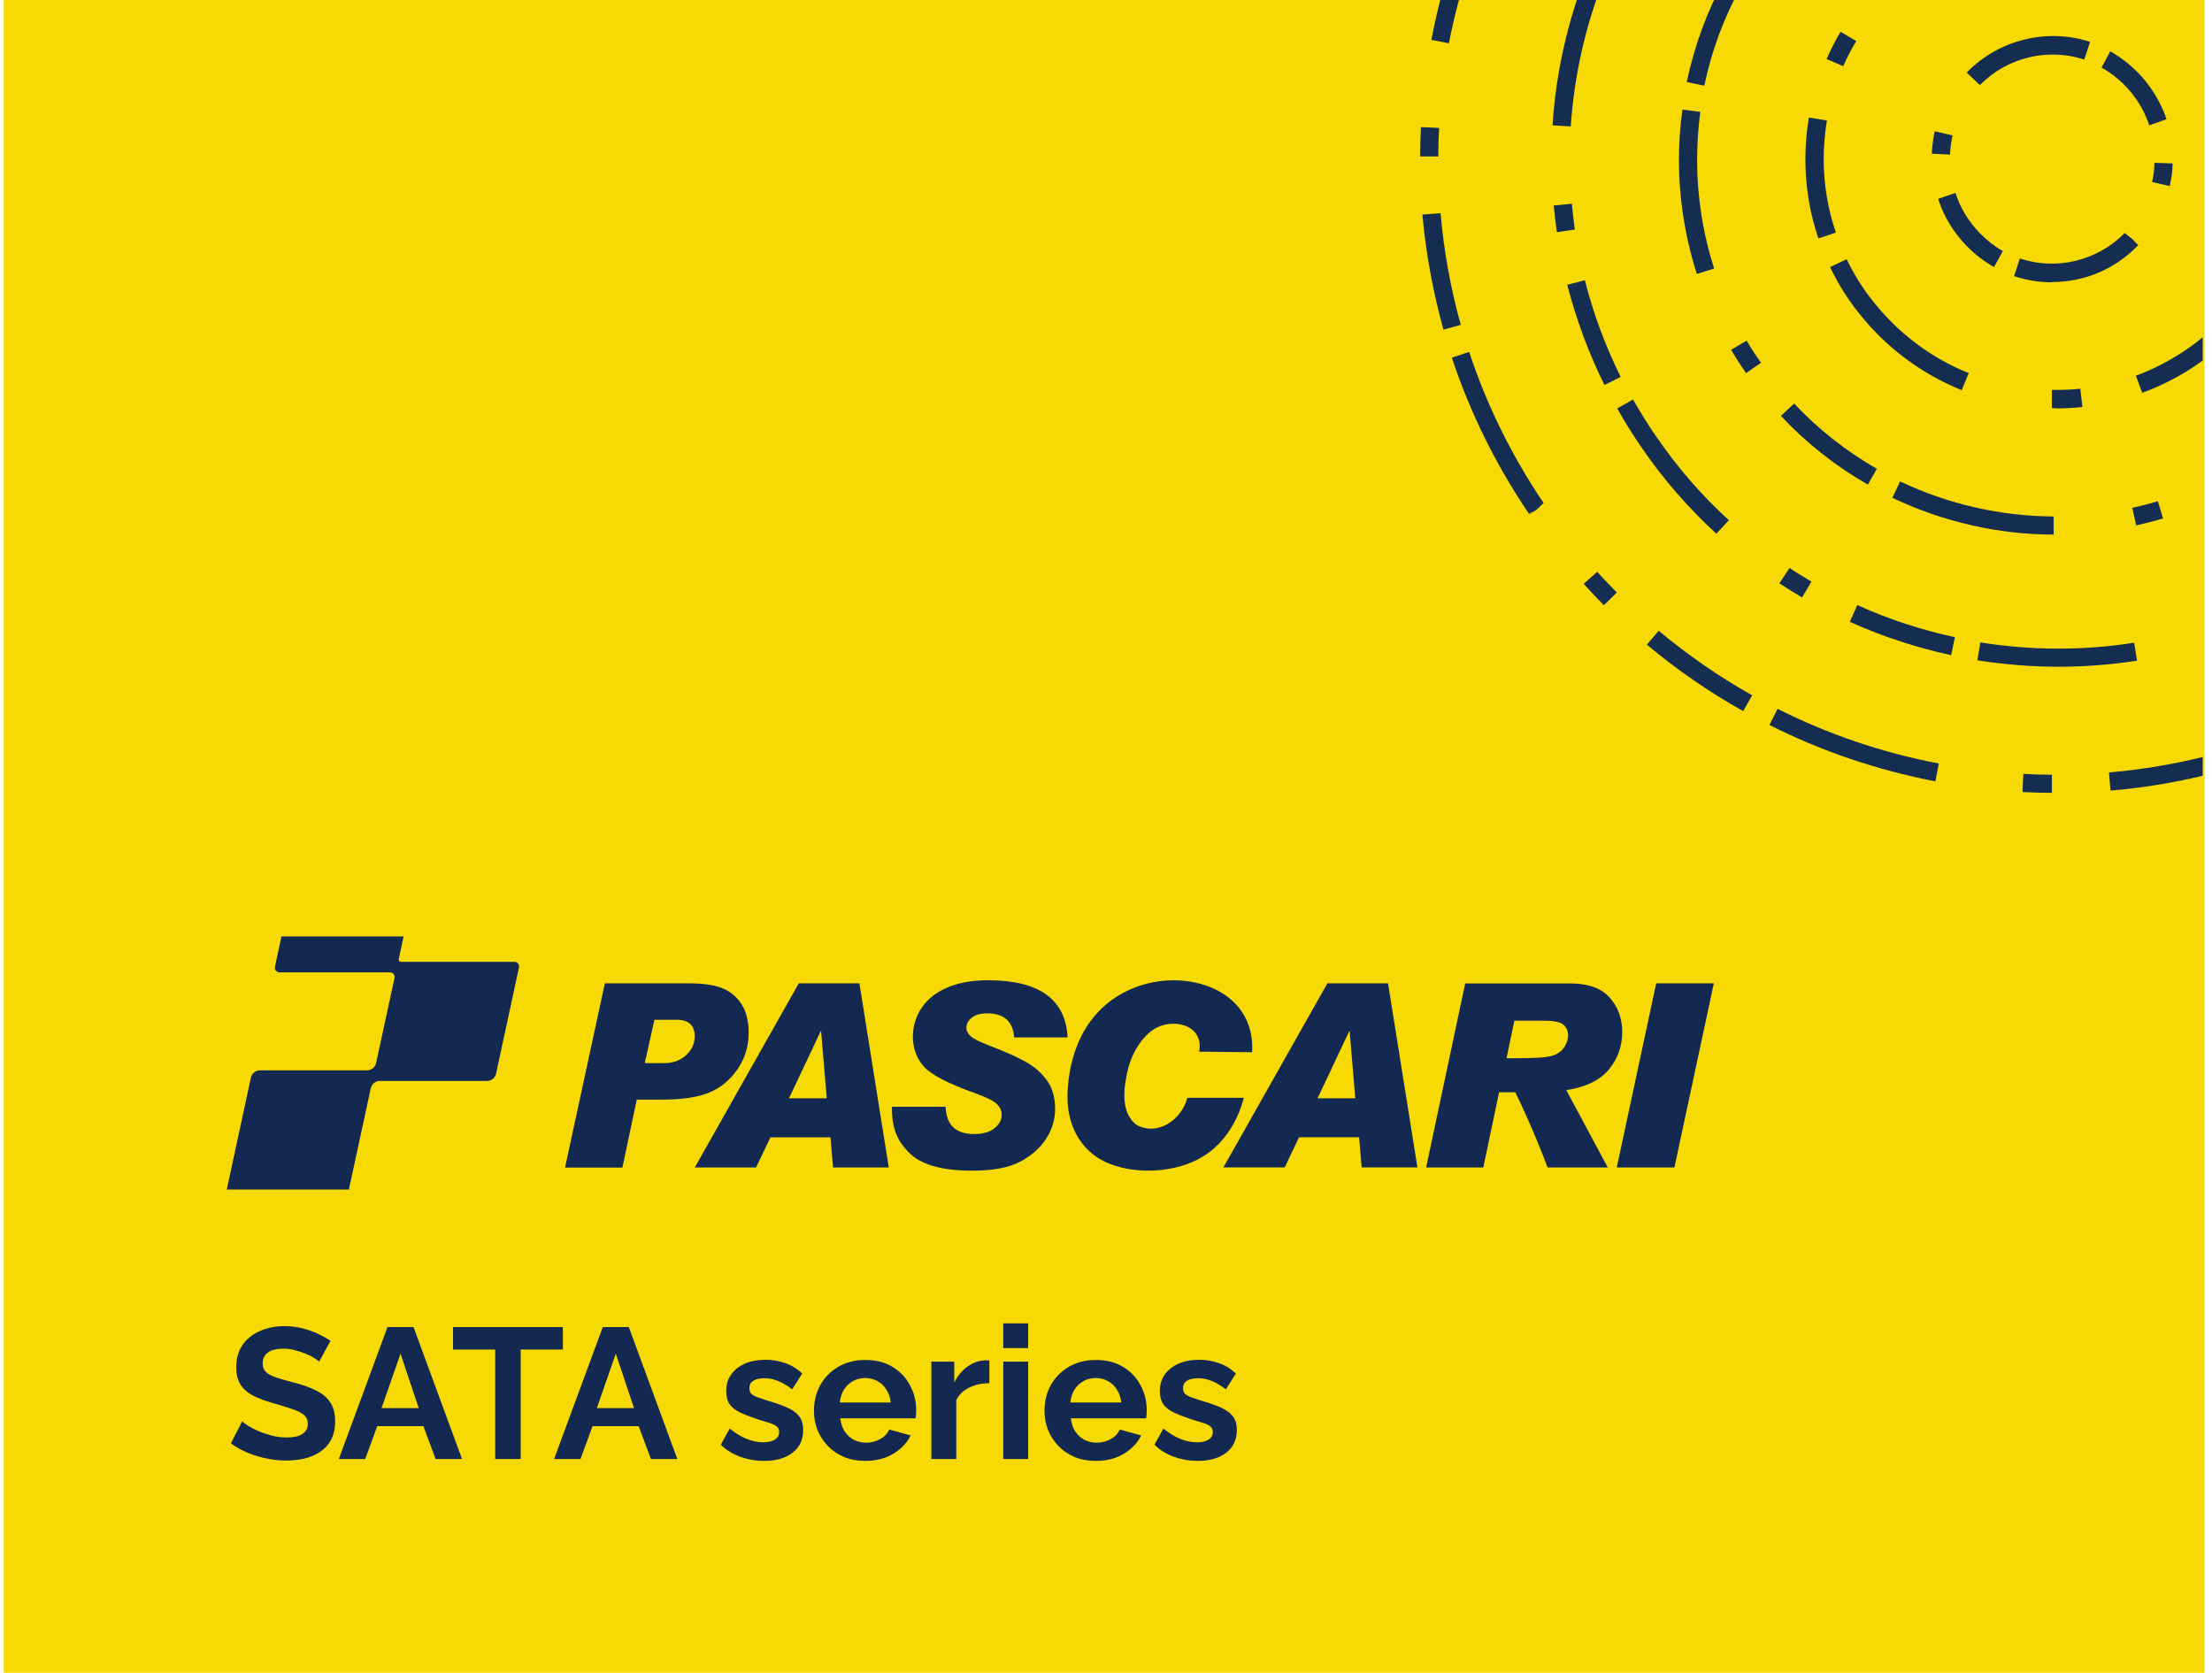 <svg xmlns="http://www.w3.org/2000/svg" width="238" height="180" viewBox="0 0 238 180" fill="none"><g clip-path="url(#clip0_6924_58332)"><rect width="236.8" height="180" transform="translate(0.4)" fill="#F7D903"></rect><g clip-path="url(#clip1_6924_58332)"><path d="M133.824 118.123C133.208 120.577 131.703 123.112 129.36 124.486C126.623 126.162 122.381 126.435 119.352 125.213C115.978 123.859 114.595 120.577 114.888 117.103C115.191 112.528 117.281 108.206 121.987 106.307C127.623 104.045 135.126 106.489 134.722 113.225L129.027 113.164C129.562 110.175 126.047 109.468 124.078 110.801C122.785 111.69 121.886 113.235 121.442 114.74C120.937 116.729 120.432 119.618 122.27 121.032C124.492 122.294 127.138 120.537 127.744 118.133H133.824V118.123Z" fill="#132951"></path><path d="M104.556 109.509C104.95 109.196 105.506 109.044 106.243 109.044C107.354 109.044 108.142 109.377 108.606 110.034C108.899 110.438 109.071 110.973 109.121 111.629H114.847C114.847 111.528 114.847 111.417 114.847 111.316C114.847 111.306 114.847 111.306 114.847 111.296C114.676 109.398 113.908 107.963 112.535 106.994C111.111 105.984 109.03 105.479 106.293 105.479C104.597 105.479 103.143 105.742 101.941 106.257C100.729 106.772 99.81 107.499 99.174 108.438C98.537 109.377 98.224 110.407 98.224 111.549C98.224 112.791 98.608 113.851 99.376 114.74C100.143 115.619 101.981 116.588 104.9 117.628C106.172 118.083 106.97 118.487 107.293 118.83C107.616 119.173 107.778 119.547 107.778 119.951C107.778 120.496 107.526 120.971 107.01 121.395C106.506 121.819 105.758 122.031 104.789 122.031C104.253 122.031 103.779 121.951 103.375 121.799C103.294 121.769 103.223 121.739 103.153 121.698C103.143 121.698 103.143 121.688 103.132 121.688C103.062 121.658 103.001 121.617 102.93 121.577C102.92 121.567 102.91 121.567 102.9 121.557C102.84 121.516 102.779 121.476 102.718 121.436C102.708 121.426 102.708 121.426 102.698 121.415C102.638 121.365 102.577 121.325 102.526 121.264C102.486 121.224 102.446 121.183 102.405 121.133C102.395 121.123 102.385 121.112 102.385 121.102C102.345 121.052 102.304 121.011 102.274 120.961C102.274 120.951 102.264 120.951 102.264 120.941C102.224 120.89 102.193 120.83 102.163 120.779C102.133 120.719 102.092 120.658 102.062 120.587C102.062 120.577 102.062 120.577 102.052 120.567C101.931 120.294 101.84 119.981 101.789 119.618C101.759 119.446 101.749 119.274 101.739 119.093H95.972V119.497C95.972 119.537 95.972 119.577 95.972 119.618C95.982 120.072 96.023 120.517 96.114 120.931C96.134 121.032 96.154 121.133 96.184 121.244C96.184 121.244 96.184 121.244 96.184 121.254C96.215 121.355 96.235 121.456 96.265 121.547V121.557C96.295 121.648 96.326 121.749 96.356 121.84C96.356 121.85 96.366 121.85 96.366 121.86C96.396 121.951 96.437 122.042 96.477 122.122C96.477 122.132 96.487 122.143 96.487 122.153C96.528 122.233 96.558 122.314 96.598 122.395C96.608 122.405 96.618 122.425 96.618 122.435C96.659 122.516 96.699 122.587 96.74 122.658C96.75 122.678 96.76 122.698 96.77 122.718C96.81 122.789 96.851 122.86 96.891 122.92C96.911 122.94 96.921 122.971 96.942 122.991C96.982 123.051 97.022 123.112 97.073 123.173C97.093 123.203 97.113 123.233 97.144 123.264C97.184 123.314 97.225 123.375 97.265 123.425C97.295 123.466 97.325 123.496 97.356 123.536C97.396 123.577 97.426 123.627 97.467 123.668C97.507 123.708 97.548 123.758 97.588 123.799C97.618 123.829 97.649 123.87 97.679 123.9C97.76 123.981 97.83 124.051 97.911 124.132C97.982 124.203 98.063 124.263 98.144 124.334C98.174 124.354 98.204 124.374 98.224 124.405C98.275 124.445 98.335 124.486 98.386 124.526C98.426 124.556 98.457 124.576 98.497 124.607C98.547 124.637 98.598 124.667 98.648 124.698C98.689 124.728 98.739 124.748 98.78 124.778C98.81 124.799 98.83 124.809 98.861 124.829C98.982 124.9 99.103 124.96 99.234 125.021C99.264 125.031 99.285 125.051 99.315 125.061C99.386 125.092 99.466 125.122 99.537 125.162C99.557 125.172 99.588 125.182 99.608 125.193C99.689 125.223 99.769 125.253 99.86 125.293C101.103 125.748 102.678 125.97 104.597 125.97C106.829 125.97 108.556 125.647 109.768 125.001C110.979 124.354 111.909 123.536 112.555 122.536C113.201 121.537 113.524 120.466 113.524 119.315C113.524 118.093 113.232 117.063 112.636 116.245C112.04 115.427 111.272 114.76 110.343 114.245C109.404 113.73 108.192 113.185 106.697 112.609C105.516 112.165 104.768 111.801 104.455 111.518C104.142 111.236 103.981 110.933 103.981 110.62C103.971 110.195 104.163 109.822 104.556 109.509Z" fill="#132951"></path><path d="M142.822 105.812L131.632 125.617H138.227L139.772 122.375H146.235L146.508 125.617H152.507L149.346 105.812H142.822ZM141.761 118.184L145.165 110.973H145.215L145.821 118.184H141.761Z" fill="#132951"></path><path d="M173.109 115.083C174.068 113.922 174.543 112.569 174.543 111.023C174.543 109.589 174.088 108.367 173.19 107.347C172.291 106.327 170.867 105.822 168.918 105.822H157.647L153.446 125.627H159.596L161.293 117.537H163.04C163.04 117.537 163.868 119.234 164.605 120.931C165.343 122.627 165.979 124.193 166.514 125.627H172.988L168.524 117.305C170.624 116.982 172.149 116.235 173.109 115.083ZM168.302 112.69C168.019 113.114 167.595 113.417 167.029 113.599C166.453 113.781 165.201 113.871 163.252 113.871H162.091L162.939 109.832H166.049C167.17 109.832 167.888 109.973 168.221 110.266C168.554 110.559 168.726 110.953 168.726 111.458C168.716 111.852 168.574 112.256 168.302 112.69Z" fill="#132951"></path><path d="M178.199 105.812L173.957 125.627H180.158L184.399 105.812H178.199Z" fill="#132951"></path><path d="M65.079 105.812H74.077C75.774 105.812 77.046 106.014 77.905 106.418C78.763 106.822 79.42 107.418 79.874 108.206C80.329 108.994 80.551 109.963 80.551 111.104C80.551 112.589 80.147 113.912 79.339 115.073C78.531 116.235 77.521 117.063 76.299 117.568C75.077 118.073 73.391 118.325 71.229 118.325H68.513L66.967 125.637H60.797L65.079 105.812ZM69.371 114.397H71.441C72.401 114.397 73.199 114.114 73.815 113.548C74.431 112.983 74.744 112.306 74.744 111.518C74.744 110.327 74.097 109.731 72.815 109.731H70.411L69.371 114.397Z" fill="#132951"></path><path d="M92.468 105.812H85.944L74.754 125.627H81.349L82.894 122.385H89.357L89.63 125.627H95.629L92.468 105.812ZM84.893 118.184L88.297 110.973H88.347L88.953 118.184H84.893Z" fill="#132951"></path><path d="M42.901 103.197L43.427 100.763H30.288L29.581 104.025C29.51 104.338 29.752 104.631 30.066 104.631H41.962C42.285 104.631 42.518 104.924 42.447 105.237L40.468 114.386C40.367 114.851 39.963 115.174 39.488 115.174H27.975C27.5 115.174 27.096 115.507 26.995 115.962L24.4 128H37.539L39.892 117.103C39.993 116.639 40.397 116.315 40.871 116.315H52.395C52.869 116.315 53.273 115.982 53.374 115.528L55.838 104.106C55.909 103.792 55.667 103.5 55.354 103.5H43.144C42.982 103.5 42.861 103.348 42.901 103.197Z" fill="#132951"></path></g><path d="M34.34 146.52C34.247 146.427 34.073 146.3 33.82 146.14C33.58 145.98 33.28 145.827 32.92 145.68C32.573 145.533 32.193 145.407 31.78 145.3C31.367 145.18 30.947 145.12 30.52 145.12C29.773 145.12 29.207 145.26 28.82 145.54C28.447 145.82 28.26 146.213 28.26 146.72C28.26 147.107 28.38 147.413 28.62 147.64C28.86 147.867 29.22 148.06 29.7 148.22C30.18 148.38 30.78 148.553 31.5 148.74C32.433 148.967 33.24 149.247 33.92 149.58C34.613 149.9 35.14 150.327 35.5 150.86C35.873 151.38 36.06 152.073 36.06 152.94C36.06 153.7 35.92 154.353 35.64 154.9C35.36 155.433 34.973 155.867 34.48 156.2C33.987 156.533 33.427 156.78 32.8 156.94C32.173 157.087 31.507 157.16 30.8 157.16C30.093 157.16 29.387 157.087 28.68 156.94C27.973 156.793 27.293 156.587 26.64 156.32C25.987 156.04 25.387 155.707 24.84 155.32L26.06 152.94C26.18 153.06 26.393 153.22 26.7 153.42C27.007 153.607 27.38 153.8 27.82 154C28.26 154.187 28.74 154.347 29.26 154.48C29.78 154.613 30.307 154.68 30.84 154.68C31.587 154.68 32.153 154.553 32.54 154.3C32.927 154.047 33.12 153.687 33.12 153.22C33.12 152.793 32.967 152.46 32.66 152.22C32.353 151.98 31.927 151.773 31.38 151.6C30.833 151.413 30.187 151.213 29.44 151C28.547 150.747 27.8 150.467 27.2 150.16C26.6 149.84 26.153 149.44 25.86 148.96C25.567 148.48 25.42 147.88 25.42 147.16C25.42 146.187 25.647 145.373 26.1 144.72C26.567 144.053 27.193 143.553 27.98 143.22C28.767 142.873 29.64 142.7 30.6 142.7C31.267 142.7 31.893 142.773 32.48 142.92C33.08 143.067 33.64 143.26 34.16 143.5C34.68 143.74 35.147 144 35.56 144.28L34.34 146.52ZM41.693 142.8H44.493L49.713 157H46.873L45.553 153.46H40.593L39.293 157H36.453L41.693 142.8ZM45.053 151.52L43.093 145.66L41.053 151.52H45.053ZM60.562 145.22H56.022V157H53.282V145.22H48.742V142.8H60.562V145.22ZM64.857 142.8H67.657L72.877 157H70.037L68.717 153.46H63.757L62.457 157H59.617L64.857 142.8ZM68.217 151.52L66.257 145.66L64.217 151.52H68.217ZM82.214 157.2C81.321 157.2 80.468 157.053 79.654 156.76C78.841 156.467 78.141 156.033 77.554 155.46L78.514 153.72C79.141 154.227 79.754 154.6 80.354 154.84C80.968 155.08 81.554 155.2 82.114 155.2C82.634 155.2 83.048 155.107 83.354 154.92C83.674 154.733 83.834 154.453 83.834 154.08C83.834 153.827 83.748 153.633 83.574 153.5C83.401 153.353 83.148 153.227 82.814 153.12C82.494 153.013 82.101 152.893 81.634 152.76C80.861 152.507 80.214 152.26 79.694 152.02C79.174 151.78 78.781 151.48 78.514 151.12C78.261 150.747 78.134 150.273 78.134 149.7C78.134 149.007 78.308 148.413 78.654 147.92C79.014 147.413 79.508 147.02 80.134 146.74C80.774 146.46 81.521 146.32 82.374 146.32C83.121 146.32 83.828 146.44 84.494 146.68C85.161 146.907 85.768 147.28 86.314 147.8L85.234 149.5C84.701 149.087 84.194 148.787 83.714 148.6C83.234 148.4 82.748 148.3 82.254 148.3C81.974 148.3 81.708 148.333 81.454 148.4C81.214 148.467 81.014 148.58 80.854 148.74C80.708 148.887 80.634 149.1 80.634 149.38C80.634 149.633 80.701 149.833 80.834 149.98C80.981 150.113 81.194 150.233 81.474 150.34C81.768 150.447 82.121 150.567 82.534 150.7C83.374 150.94 84.081 151.187 84.654 151.44C85.241 151.693 85.681 152.007 85.974 152.38C86.268 152.74 86.414 153.24 86.414 153.88C86.414 154.92 86.034 155.733 85.274 156.32C84.514 156.907 83.494 157.2 82.214 157.2ZM93.097 157.2C92.257 157.2 91.497 157.06 90.817 156.78C90.137 156.487 89.557 156.093 89.077 155.6C88.597 155.093 88.224 154.52 87.957 153.88C87.704 153.227 87.577 152.54 87.577 151.82C87.577 150.82 87.797 149.907 88.237 149.08C88.69 148.253 89.33 147.593 90.157 147.1C90.997 146.593 91.984 146.34 93.117 146.34C94.264 146.34 95.244 146.593 96.057 147.1C96.87 147.593 97.49 148.253 97.917 149.08C98.357 149.893 98.577 150.773 98.577 151.72C98.577 151.88 98.57 152.047 98.557 152.22C98.544 152.38 98.53 152.513 98.517 152.62H90.417C90.47 153.153 90.624 153.62 90.877 154.02C91.144 154.42 91.477 154.727 91.877 154.94C92.29 155.14 92.73 155.24 93.197 155.24C93.73 155.24 94.23 155.113 94.697 154.86C95.177 154.593 95.504 154.247 95.677 153.82L97.977 154.46C97.724 154.993 97.357 155.467 96.877 155.88C96.41 156.293 95.857 156.62 95.217 156.86C94.577 157.087 93.87 157.2 93.097 157.2ZM90.357 150.92H95.837C95.784 150.387 95.63 149.927 95.377 149.54C95.137 149.14 94.817 148.833 94.417 148.62C94.017 148.393 93.57 148.28 93.077 148.28C92.597 148.28 92.157 148.393 91.757 148.62C91.37 148.833 91.05 149.14 90.797 149.54C90.557 149.927 90.41 150.387 90.357 150.92ZM106.45 148.84C105.636 148.84 104.91 149 104.27 149.32C103.63 149.627 103.17 150.073 102.89 150.66V157H100.21V146.52H102.67V148.76C103.043 148.04 103.516 147.473 104.09 147.06C104.663 146.647 105.27 146.42 105.91 146.38C106.056 146.38 106.17 146.38 106.25 146.38C106.33 146.38 106.396 146.387 106.45 146.4V148.84ZM107.944 157V146.52H110.624V157H107.944ZM107.944 145.06V142.4H110.624V145.06H107.944ZM117.902 157.2C117.062 157.2 116.302 157.06 115.622 156.78C114.942 156.487 114.362 156.093 113.882 155.6C113.402 155.093 113.028 154.52 112.762 153.88C112.508 153.227 112.382 152.54 112.382 151.82C112.382 150.82 112.602 149.907 113.042 149.08C113.495 148.253 114.135 147.593 114.962 147.1C115.802 146.593 116.788 146.34 117.922 146.34C119.068 146.34 120.048 146.593 120.862 147.1C121.675 147.593 122.295 148.253 122.722 149.08C123.162 149.893 123.382 150.773 123.382 151.72C123.382 151.88 123.375 152.047 123.362 152.22C123.348 152.38 123.335 152.513 123.322 152.62H115.222C115.275 153.153 115.428 153.62 115.682 154.02C115.948 154.42 116.282 154.727 116.682 154.94C117.095 155.14 117.535 155.24 118.002 155.24C118.535 155.24 119.035 155.113 119.502 154.86C119.982 154.593 120.308 154.247 120.482 153.82L122.782 154.46C122.528 154.993 122.162 155.467 121.682 155.88C121.215 156.293 120.662 156.62 120.022 156.86C119.382 157.087 118.675 157.2 117.902 157.2ZM115.162 150.92H120.642C120.588 150.387 120.435 149.927 120.182 149.54C119.942 149.14 119.622 148.833 119.222 148.62C118.822 148.393 118.375 148.28 117.882 148.28C117.402 148.28 116.962 148.393 116.562 148.62C116.175 148.833 115.855 149.14 115.602 149.54C115.362 149.927 115.215 150.387 115.162 150.92ZM128.874 157.2C127.981 157.2 127.128 157.053 126.314 156.76C125.501 156.467 124.801 156.033 124.214 155.46L125.174 153.72C125.801 154.227 126.414 154.6 127.014 154.84C127.628 155.08 128.214 155.2 128.774 155.2C129.294 155.2 129.708 155.107 130.014 154.92C130.334 154.733 130.494 154.453 130.494 154.08C130.494 153.827 130.408 153.633 130.234 153.5C130.061 153.353 129.808 153.227 129.474 153.12C129.154 153.013 128.761 152.893 128.294 152.76C127.521 152.507 126.874 152.26 126.354 152.02C125.834 151.78 125.441 151.48 125.174 151.12C124.921 150.747 124.794 150.273 124.794 149.7C124.794 149.007 124.968 148.413 125.314 147.92C125.674 147.413 126.168 147.02 126.794 146.74C127.434 146.46 128.181 146.32 129.034 146.32C129.781 146.32 130.488 146.44 131.154 146.68C131.821 146.907 132.428 147.28 132.974 147.8L131.894 149.5C131.361 149.087 130.854 148.787 130.374 148.6C129.894 148.4 129.408 148.3 128.914 148.3C128.634 148.3 128.368 148.333 128.114 148.4C127.874 148.467 127.674 148.58 127.514 148.74C127.368 148.887 127.294 149.1 127.294 149.38C127.294 149.633 127.361 149.833 127.494 149.98C127.641 150.113 127.854 150.233 128.134 150.34C128.428 150.447 128.781 150.567 129.194 150.7C130.034 150.94 130.741 151.187 131.314 151.44C131.901 151.693 132.341 152.007 132.634 152.38C132.928 152.74 133.074 153.24 133.074 153.88C133.074 154.92 132.694 155.733 131.934 156.32C131.174 156.907 130.154 157.2 128.874 157.2Z" fill="#132951"></path><g clip-path="url(#clip2_6924_58332)"><path d="M220.807 30.378C219.409 30.378 218.042 30.156 216.706 29.712L217.327 27.807C221.242 29.14 225.684 28.061 228.604 25.077L229.381 25.68L230.064 26.379L229.971 26.474C227.517 28.981 224.255 30.346 220.807 30.346V30.378ZM214.531 28.727C213.475 28.124 212.512 27.394 211.642 26.506C210.213 25.046 209.157 23.331 208.536 21.395L210.399 20.76C210.928 22.411 211.828 23.871 213.04 25.109C213.786 25.871 214.593 26.506 215.494 27.014L214.531 28.759V28.727ZM233.482 20.03L231.555 19.586C231.711 18.919 231.804 18.221 231.804 17.523L233.761 17.586C233.761 18.412 233.637 19.237 233.45 19.999L233.482 20.03ZM209.809 16.634L207.852 16.539C207.883 15.713 208.007 14.888 208.163 14.126L210.089 14.571C209.933 15.237 209.84 15.936 209.809 16.634ZM231.245 13.46C230.686 11.841 229.816 10.381 228.604 9.175C227.859 8.413 227.02 7.778 226.119 7.27L227.051 5.524C228.138 6.128 229.101 6.889 230.002 7.778C231.4 9.207 232.456 10.921 233.109 12.825L231.245 13.492V13.46ZM213.04 9.175L211.611 7.81L211.704 7.715C215.059 4.287 220.278 2.985 224.876 4.509L224.255 6.413C220.341 5.112 215.929 6.191 213.04 9.143V9.175Z" fill="#152D51"></path><path d="M221.209 43.92H220.771V41.956H221.146C221.991 41.956 222.929 41.925 223.836 41.831L224.055 43.795C223.117 43.889 222.147 43.951 221.209 43.951V43.92ZM230.497 42.268L229.809 40.428C232.186 39.555 234.407 38.308 236.44 36.749C237.659 35.783 238.817 34.723 239.849 33.569L241.319 34.879C240.224 36.126 238.973 37.279 237.659 38.308C235.47 39.992 233.062 41.332 230.497 42.268ZM211.076 41.987C206.697 40.21 202.819 37.311 199.911 33.569C198.722 32.073 197.722 30.452 196.908 28.737L198.691 27.895C199.442 29.454 200.38 30.982 201.474 32.353C204.195 35.814 207.761 38.526 211.826 40.148L211.076 41.956V41.987ZM243.351 32.26L241.725 31.138C244.571 26.991 246.072 22.128 246.072 17.077C246.072 15.923 245.978 14.77 245.822 13.679L247.761 13.398C247.918 14.583 248.011 15.83 248.011 17.077C248.011 22.533 246.385 27.77 243.32 32.26H243.351ZM195.657 25.682C194.719 22.938 194.25 20.039 194.25 17.139C194.25 15.643 194.375 14.146 194.625 12.65L196.564 12.962C196.345 14.333 196.22 15.736 196.22 17.108C196.22 19.82 196.658 22.471 197.534 25.027L195.657 25.651V25.682ZM198.347 7.132L196.533 6.352C196.971 5.355 197.471 4.357 198.034 3.422L199.723 4.419C199.191 5.292 198.722 6.196 198.316 7.132H198.347ZM242.945 5.043C242.444 4.17 241.913 3.297 241.287 2.455L242.882 1.302C243.539 2.206 244.133 3.141 244.665 4.076L242.945 5.043ZM237.096 -1.972C233.969 -4.591 230.185 -6.399 226.15 -7.21L226.557 -9.143C230.904 -8.27 235.001 -6.305 238.379 -3.5L237.128 -2.003L237.096 -1.972ZM205.884 -2.502L204.571 -3.967L204.727 -4.092C210.013 -8.176 216.643 -10.14 223.304 -9.61L223.148 -7.646C216.987 -8.145 210.857 -6.337 205.915 -2.502H205.884Z" fill="#152D51"></path><path d="M220.96 57.524C214.98 57.524 209 56.133 203.608 53.567L204.445 51.804C209.558 54.247 215.259 55.545 220.96 55.576V57.524ZM229.853 56.566L229.42 54.649C230.349 54.432 231.248 54.216 232.177 53.938L232.735 55.793C231.775 56.071 230.814 56.319 229.853 56.535V56.566ZM238.344 53.69L237.507 51.928C239.614 50.938 241.659 49.733 243.58 48.372C244.758 47.537 245.904 46.61 246.958 45.651L248.259 47.104C247.143 48.094 245.966 49.052 244.727 49.949C242.713 51.402 240.575 52.639 238.344 53.69ZM200.975 52.144C197.504 50.165 194.375 47.692 191.617 44.754L193.042 43.425C195.645 46.208 198.651 48.557 201.935 50.444L200.975 52.144ZM250.428 45.033L249.003 43.672C252.969 39.529 255.912 34.644 257.71 29.171L259.569 29.789C257.679 35.54 254.58 40.673 250.397 45.033H250.428ZM187.868 40.147C187.279 39.312 186.752 38.478 186.256 37.643L187.93 36.653C188.394 37.457 188.921 38.261 189.479 39.034L187.868 40.147ZM182.569 29.48C181.299 25.491 180.648 21.348 180.648 17.174C180.648 15.38 180.772 13.556 181.02 11.793L182.941 12.041C182.724 13.742 182.6 15.473 182.6 17.174C182.6 21.162 183.22 25.089 184.428 28.892L182.569 29.48ZM261.428 21.039L259.476 20.853C259.569 19.895 259.631 18.967 259.662 18.009L261.614 18.07C261.614 19.06 261.521 20.049 261.428 21.039ZM259.352 12.35C258.887 8.578 257.865 4.898 256.315 1.435L258.112 0.631C259.755 4.28 260.839 8.114 261.304 12.103L259.383 12.35H259.352ZM183.406 9.227L181.485 8.825C182.321 4.898 183.685 1.157 185.606 -2.337L187.31 -1.409C185.482 1.899 184.149 5.486 183.375 9.227H183.406ZM255.045 -1.1C254.27 -2.553 253.372 -3.945 252.411 -5.274C250.025 -8.583 247.174 -11.458 243.921 -13.839L245.067 -15.416C248.476 -12.912 251.481 -9.881 253.991 -6.387C255.014 -4.996 255.912 -3.512 256.749 -1.997L255.045 -1.069V-1.1ZM190.439 -6.14L188.89 -7.315C189.479 -8.088 190.13 -8.861 190.78 -9.634L192.237 -8.335C191.617 -7.624 190.997 -6.882 190.439 -6.14ZM198.682 -14.117L197.442 -15.633L197.566 -15.725C202.493 -19.25 208.008 -21.569 213.927 -22.651L214.268 -20.734C208.628 -19.714 203.361 -17.488 198.682 -14.148V-14.117ZM236.577 -18.106C235.71 -18.477 234.811 -18.817 233.944 -19.157L234.594 -21.013C235.524 -20.673 236.453 -20.332 237.383 -19.93L236.608 -18.137L236.577 -18.106ZM228.428 -20.611C224.71 -21.322 220.837 -21.477 217.087 -21.105L216.87 -23.053C220.806 -23.455 224.865 -23.301 228.8 -22.528L228.428 -20.611Z" fill="#152D51"></path><path d="M221.455 71.744C218.566 71.744 215.616 71.495 212.759 71.058L213.07 69.127C218.535 69.999 224.187 70.03 229.622 69.158L229.933 71.09C227.138 71.526 224.281 71.744 221.455 71.744ZM209.933 70.498C206.175 69.688 202.511 68.473 199.032 66.915L199.84 65.108C203.194 66.634 206.734 67.787 210.337 68.566L209.933 70.498ZM238.287 69.064L237.665 67.195C238.535 66.915 239.405 66.603 240.274 66.26L240.988 68.099C240.088 68.441 239.187 68.784 238.287 69.064ZM246.237 65.731L245.336 63.986C247.355 62.958 249.342 61.743 251.206 60.466C252.355 59.656 253.504 58.814 254.591 57.911L255.833 59.437C254.715 60.372 253.535 61.245 252.324 62.086C250.367 63.425 248.317 64.672 246.237 65.731ZM193.908 64.298C193.07 63.799 192.262 63.301 191.455 62.771L192.542 61.12C193.318 61.618 194.095 62.117 194.902 62.584L193.908 64.266V64.298ZM258.038 57.537L256.733 56.073C260.864 52.334 264.342 47.972 267.075 43.112L268.783 44.078C265.926 49.125 262.323 53.642 258.038 57.537ZM184.685 57.444C181.673 54.671 178.94 51.555 176.61 48.128C175.679 46.788 174.809 45.386 174.002 43.953L175.71 42.987C176.486 44.358 177.325 45.729 178.225 47.006C180.492 50.309 183.101 53.331 186.02 55.979L184.685 57.412V57.444ZM172.635 41.429C170.927 38.002 169.592 34.357 168.629 30.65L170.524 30.151C171.424 33.734 172.729 37.223 174.374 40.557L172.635 41.429ZM272.416 36.258L270.584 35.572C270.895 34.7 271.205 33.828 271.485 32.955L273.348 33.547C273.069 34.451 272.758 35.385 272.416 36.258ZM274.777 27.97L272.851 27.565C273.534 24.107 273.907 20.586 273.907 17.066V16.536L275.864 16.505V17.066C275.864 20.711 275.491 24.387 274.777 27.97ZM167.511 24.979C167.387 24.013 167.263 23.079 167.17 22.113L169.126 21.926C169.219 22.861 169.312 23.764 169.437 24.699L167.511 24.979ZM273.814 13.732C273.472 8.155 272.23 2.703 270.18 -2.469L272.013 -3.185C274.156 2.173 275.429 7.844 275.801 13.639L273.845 13.763L273.814 13.732ZM169.002 13.607L167.045 13.483C167.418 7.688 168.722 2.049 170.865 -3.31L172.697 -2.562C170.617 2.61 169.375 8.062 169.002 13.639V13.607ZM173.815 -5.148L172.045 -5.989C173.66 -9.479 175.648 -12.781 177.946 -15.866L179.499 -14.682C177.263 -11.722 175.368 -8.544 173.815 -5.179V-5.148ZM266.485 -9.915C266.019 -10.694 265.522 -11.504 264.994 -12.252L266.609 -13.342C267.137 -12.532 267.665 -11.722 268.162 -10.912L266.485 -9.884V-9.915ZM261.671 -16.707C259.311 -19.542 256.609 -22.159 253.721 -24.434L254.932 -25.991C257.945 -23.623 260.709 -20.944 263.193 -17.984L261.702 -16.738L261.671 -16.707ZM183.07 -18.888L181.641 -20.228C182.294 -20.913 182.977 -21.598 183.66 -22.284L185.026 -20.851C184.374 -20.196 183.722 -19.542 183.07 -18.888ZM251.485 -26.085C246.951 -29.263 241.92 -31.693 236.578 -33.313L237.137 -35.182C242.696 -33.5 247.883 -30.976 252.603 -27.674L251.485 -26.054V-26.085ZM191.579 -26.241L190.337 -27.767L190.492 -27.892C195.244 -31.194 200.461 -33.687 205.958 -35.307L206.517 -33.438C201.206 -31.849 196.175 -29.45 191.579 -26.272V-26.241ZM209.188 -34.123L208.722 -36.023C212.448 -36.927 216.268 -37.425 220.119 -37.488V-35.525C216.455 -35.431 212.79 -34.964 209.188 -34.092V-34.123ZM228.473 -35.089C227.572 -35.213 226.641 -35.307 225.709 -35.4L225.864 -37.363C226.827 -37.27 227.759 -37.176 228.721 -37.052L228.442 -35.12L228.473 -35.089Z" fill="#152D51"></path><path d="M220.774 85.317C219.718 85.317 218.663 85.286 217.608 85.224L217.701 83.273C218.725 83.335 219.749 83.366 220.774 83.366V85.317ZM227.075 85.069L226.92 83.118C230.986 82.777 235.052 82.034 238.963 80.95L239.491 82.839C235.456 83.954 231.265 84.729 227.075 85.069ZM208.233 84.078C202.025 82.87 196.004 80.857 190.385 78.007L191.254 76.273C196.717 79.029 202.584 81.012 208.606 82.158L208.233 84.078ZM242.502 81.91L241.881 80.052C247.655 78.162 253.149 75.467 258.239 72.029L259.45 73.578L259.357 73.64C254.111 77.171 248.462 79.928 242.502 81.91ZM187.561 76.52C183.898 74.476 180.421 72.06 177.193 69.365L178.466 67.879C181.601 70.481 184.984 72.835 188.523 74.817L187.561 76.52ZM266.869 67.755L265.565 66.299C266.341 65.618 267.086 64.905 267.8 64.193L269.166 65.587C268.421 66.33 267.645 67.043 266.869 67.755ZM172.568 65.122C171.823 64.379 171.109 63.604 170.395 62.83L171.854 61.529C172.537 62.303 173.251 63.016 173.965 63.759L172.568 65.122ZM273.449 61.003L271.959 59.733C274.567 56.635 276.926 53.259 278.943 49.697L280.65 50.657C278.571 54.312 276.15 57.812 273.48 61.003H273.449ZM164.56 55.365L165.367 54.839L164.498 55.272C160.959 50.038 158.165 44.401 156.21 38.485L158.072 37.865C159.966 43.595 162.666 49.078 166.081 54.126L165.367 54.808L164.56 55.334V55.365ZM282.109 47.87L280.371 47.002C283.134 41.551 285.12 35.728 286.3 29.688L288.224 30.06C287.014 36.254 284.965 42.263 282.14 47.87H282.109ZM155.31 35.48C154.192 31.453 153.416 27.272 153.044 23.09L154.999 22.936C155.341 26.993 156.086 31.051 157.172 34.953L155.279 35.48H155.31ZM289.373 20.675L287.417 20.551C287.479 19.529 287.51 18.506 287.51 17.484H289.466C289.466 18.537 289.435 19.59 289.373 20.644V20.675ZM154.751 16.834H152.795C152.795 15.781 152.826 14.728 152.889 13.675L154.844 13.767C154.782 14.79 154.751 15.812 154.751 16.834ZM287.262 11.413C286.921 7.356 286.176 3.298 285.089 -0.605L286.983 -1.131C288.1 2.896 288.845 7.077 289.218 11.258L287.262 11.413ZM155.93 4.661L154.006 4.289C155.186 -1.905 157.234 -7.914 160.059 -13.552L161.797 -12.684C159.035 -7.202 157.079 -1.379 155.899 4.63L155.93 4.661ZM284.189 -3.547C282.264 -9.339 279.564 -14.852 276.119 -19.932L277.733 -21.016C281.271 -15.782 284.065 -10.114 286.02 -4.167L284.158 -3.547H284.189ZM163.256 -15.348L161.549 -16.308C163.597 -19.963 166.019 -23.432 168.719 -26.654L170.209 -25.384C167.602 -22.255 165.243 -18.879 163.256 -15.348ZM270.469 -27.18C269.786 -27.954 269.072 -28.698 268.358 -29.41L269.755 -30.773C270.5 -30.03 271.214 -29.255 271.928 -28.481L270.469 -27.18ZM174.368 -29.906L173.003 -31.3C173.748 -32.043 174.524 -32.755 175.3 -33.468L176.603 -32.012C175.827 -31.331 175.113 -30.618 174.368 -29.906ZM263.889 -33.561C260.754 -36.194 257.37 -38.517 253.832 -40.53L254.794 -42.233C258.457 -40.158 261.933 -37.773 265.161 -35.047L263.889 -33.561ZM184.022 -37.773L182.718 -39.26L182.936 -39.415C188.181 -42.946 193.862 -45.733 199.853 -47.685L200.473 -45.826C194.669 -43.937 189.113 -41.211 184.022 -37.773ZM251.1 -41.986C245.637 -44.742 239.801 -46.725 233.749 -47.902L234.121 -49.822C240.329 -48.614 246.351 -46.57 251.969 -43.72L251.069 -41.986H251.1ZM203.422 -46.725L202.894 -48.614C206.93 -49.729 211.12 -50.472 215.311 -50.844L215.466 -48.893C211.399 -48.552 207.333 -47.809 203.422 -46.725ZM224.654 -49.017C223.629 -49.079 222.605 -49.11 221.581 -49.11V-51.061C222.636 -51.061 223.691 -51.03 224.747 -50.968L224.654 -49.017Z" fill="#152D51"></path></g></g><defs><clipPath id="clip0_6924_58332"><rect width="236.8" height="180" fill="white" transform="translate(0.4)"></rect></clipPath><clipPath id="clip1_6924_58332"><rect width="160" height="27.237" fill="white" transform="translate(24.4 100.763)"></rect></clipPath><clipPath id="clip2_6924_58332"><rect width="171" height="106" fill="white" transform="translate(66)"></rect></clipPath></defs></svg>